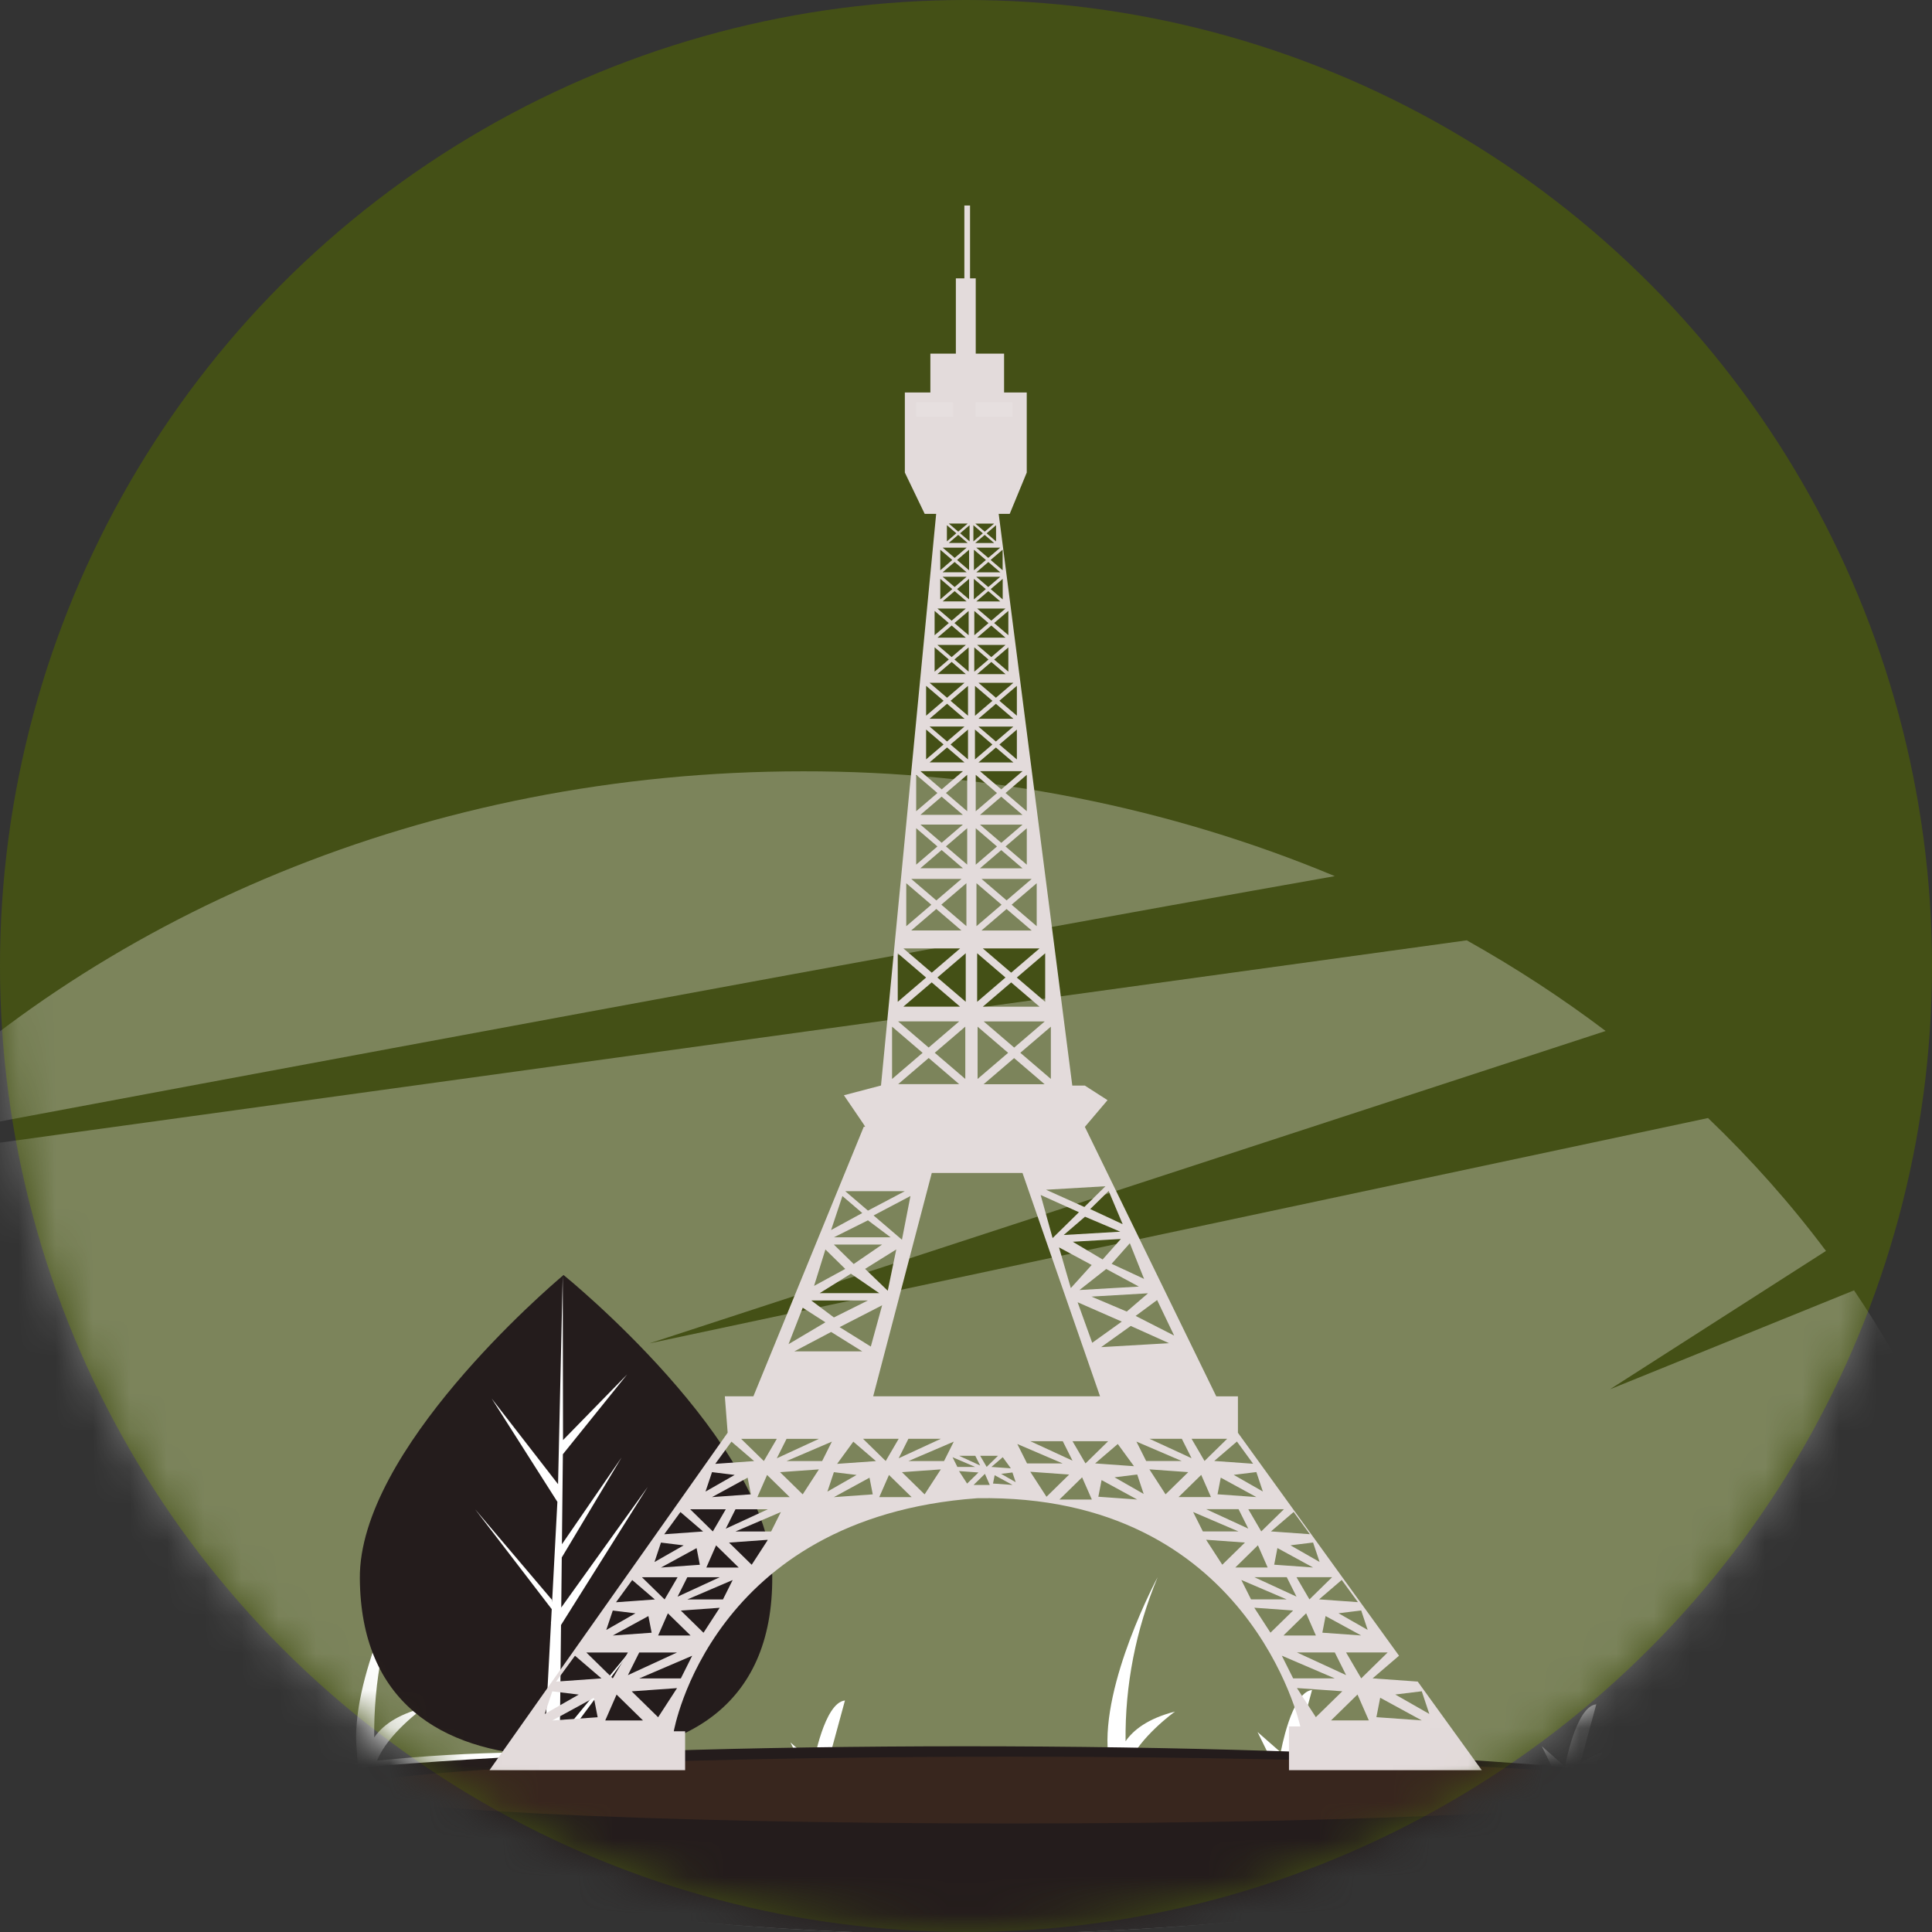 <?xml version="1.0" encoding="UTF-8" standalone="no"?>
<svg
   width="52"
   height="52"
   viewBox="0 0 52 52"
   fill="none"
   version="1.1"
   id="svg19"
   sodipodi:docname="tarifs_europe_icon.svg"
   inkscape:version="1.4 (86a8ad7, 2024-10-11)"
   xmlns:inkscape="http://www.inkscape.org/namespaces/inkscape"
   xmlns:sodipodi="http://sodipodi.sourceforge.net/DTD/sodipodi-0.dtd"
   xmlns="http://www.w3.org/2000/svg"
   xmlns:svg="http://www.w3.org/2000/svg">
  <rect x="0" y="0" width="52" height="52" fill="#333333" stroke="none"/>
  <sodipodi:namedview
     id="namedview19"
     pagecolor="#ffffff"
     bordercolor="#000000"
     borderopacity="0.25"
     inkscape:showpageshadow="2"
     inkscape:pageopacity="0.0"
     inkscape:pagecheckerboard="0"
     inkscape:deskcolor="#d1d1d1"
     inkscape:zoom="5.4868767"
     inkscape:cx="12.302081"
     inkscape:cy="66.06673"
     inkscape:window-width="1920"
     inkscape:window-height="1009"
     inkscape:window-x="-8"
     inkscape:window-y="-8"
     inkscape:window-maximized="1"
     inkscape:current-layer="g16" />
  <circle
     cx="26"
     cy="26"
     r="26"
     fill="url(#paint0_linear_2371_1420)"
     id="circle1" />
  <mask
     id="mask0_2371_1420"
     style="mask-type:alpha"
     maskUnits="userSpaceOnUse"
     x="0"
     y="0"
     width="52"
     height="52">
    <circle
       cx="26"
       cy="26"
       r="26"
       fill="url(#paint1_linear_2371_1420)"
       id="circle2" />
  </mask>
  <g
     mask="url(#mask0_2371_1420)"
     id="g16">
    <path
       d="M49.902 34.73L43.332 37.393L49.146 33.669C48.201 32.406 47.14 31.21 45.972 30.092L17.479 36.157L43.216 27.749C42.04 26.86 40.791 26.045 39.478 25.309L-3.938 31.298C-8.548 36.235 -11.061 42.366 -11.065 48.687H54.289C54.287 43.785 52.773 38.971 49.902 34.73Z"
       fill="white"
       fill-opacity="0.3"
       id="path2" />
    <path
       d="M35.926 23.581C31.468 21.719 26.573 20.754 21.613 20.76C11.52 20.76 2.495 24.68 -3.499 30.838C6.765 28.912 24.636 25.578 35.926 23.581Z"
       fill="white"
       fill-opacity="0.3"
       id="path3" />
    <path
       d="M45.405 48.062C44.503 47.931 43.636 47.818 42.803 47.724L43.132 47.178C43.021 47.145 42.533 47.458 42.533 47.458L42.965 45.871C42.407 45.928 42.123 47.549 42.123 47.549L41.499 47.001L41.801 47.617C39.61 47.39 37.406 47.271 35.199 47.261L35.48 46.793C35.369 46.76 34.882 47.073 34.882 47.073L35.314 45.486C34.755 45.544 34.471 47.164 34.471 47.164L33.847 46.617L34.167 47.269C32.899 47.287 31.632 47.36 30.372 47.49C30.657 46.761 31.625 46.067 31.625 46.067C30.886 46.256 30.498 46.571 30.295 46.866C30.277 45.362 30.569 43.867 31.158 42.45C31.158 42.45 29.629 45.298 29.824 47.21L29.848 47.549C28.552 47.708 27.9 47.874 27.9 47.874L45.405 48.062Z"
       fill="white"
       id="path4" />
    <path
       d="M25.182 47.96C24.28 47.829 23.413 47.717 22.58 47.623L22.909 47.076C22.798 47.043 22.31 47.356 22.31 47.356L22.742 45.769C22.184 45.827 21.9 47.447 21.9 47.447L21.276 46.899L21.578 47.515C19.387 47.288 17.183 47.169 14.976 47.159L15.258 46.691C15.147 46.658 14.659 46.971 14.659 46.971L15.091 45.385C14.533 45.442 14.249 47.062 14.249 47.062L13.625 46.515L13.945 47.167C12.676 47.185 11.409 47.259 10.149 47.388C10.434 46.659 11.403 45.966 11.403 45.966C10.663 46.154 10.275 46.469 10.072 46.764C10.054 45.26 10.347 43.765 10.935 42.348C10.935 42.348 9.407 45.196 9.602 47.108L9.625 47.448C8.329 47.606 7.678 47.772 7.678 47.772L25.182 47.96Z"
       fill="white"
       id="path5" />
    <path
       d="M47.035 48.574C47.035 49.443 37.605 52.058 25.972 52.058C14.339 52.058 4.909 49.443 4.909 48.574C4.909 47.705 14.339 48.911 25.972 48.911C37.605 48.911 47.035 47.705 47.035 48.574Z"
       fill="white"
       id="path6" />
    <path
       d="M47.035 48.574C47.035 49.443 37.605 52.058 25.972 52.058C14.339 52.058 4.909 49.443 4.909 48.574C4.909 47.705 14.339 48.911 25.972 48.911C37.605 48.911 47.035 47.705 47.035 48.574Z"
       fill="#6C1D45"
       id="path7"
       style="fill:#241c1c" />
    <path
       d="M25.972 50.147C37.605 50.147 47.035 49.443 47.035 48.574C47.035 47.705 37.605 47.001 25.972 47.001C14.339 47.001 4.909 47.705 4.909 48.574C4.909 49.443 14.339 50.147 25.972 50.147Z"
       fill="#6C1D45"
       id="path8"
       style="fill:#241c1c" />
    <path
       opacity="0.1"
       d="M27.186 49.079C37.025 49.079 45.001 48.677 45.001 48.18C45.001 47.684 37.025 47.281 27.186 47.281C17.347 47.281 9.371 47.684 9.371 48.18C9.371 48.677 17.347 49.079 27.186 49.079Z"
       fill="#6C1D45"
       id="path9"
       style="fill:#f58834;fill-opacity:1" />
    <path
       d="M20.785 42.417C20.815 45.997 18.34 47.261 15.275 47.28C15.204 47.28 15.133 47.28 15.062 47.279C14.92 47.277 14.779 47.273 14.64 47.265C11.872 47.114 9.712 45.813 9.685 42.484C9.656 39.039 14.762 34.66 15.146 34.336C15.146 34.336 15.146 34.336 15.146 34.336C15.161 34.323 15.168 34.317 15.168 34.317C15.168 34.317 20.756 38.837 20.785 42.417Z"
       fill="#6C1D45"
       id="path10"
       style="fill:#241c1c" />
    <path
       d="M15.068 46.733L17.078 44.292L15.066 47L15.062 47.279C14.92 47.277 14.78 47.272 14.64 47.265L14.83 43.682L14.828 43.655L14.832 43.649L14.85 43.311L12.787 40.621L14.854 43.057L14.859 43.129L15.002 40.422L13.233 37.641L15.02 39.947L15.146 34.336L15.146 34.317L15.146 34.336L15.154 38.76L16.878 36.995L15.15 39.141L15.124 41.564L16.729 39.229L15.12 41.92L15.106 43.267L17.436 40.017L15.1 43.737L15.068 46.733Z"
       fill="white"
       id="path11" />
    <path
       d="m 34.693,47.645 h 5.189 l -1.724,-2.385 -1.214,-0.087 0.711,-0.609 -4.336,-6.001 v -0.98 h -0.583 l -3.537,-7.253 0.61,-0.719 -0.61,-0.392 H 28.861 L 26.88,13.83 h 0.297 l 0.458,-1.111 V 10.563 H 27.025 V 9.518 h -0.763 V 7.492 H 26.109 V 5.532 h -0.153 v 1.96 h -0.229 v 2.026 H 25.041 v 1.045 h -0.687 v 2.156 l 0.534,1.111 h 0.309 l -1.485,15.388 h -0.006 l -0.992,0.261 0.534,0.784 0.038,0.065 h -0.038 l -2.97,7.253 H 19.509 l 0.076,0.98 -6.41,9.083 h 5.265 v -1.046 h -0.305 c 0,0 0.992,-5.75 8.165,-6.273 7.325,-0.131 8.698,6.142 8.698,6.142 h -0.305 z m 3.574,-2.124 0.203,0.61 -0.916,-0.523 z m -1.119,0.174 1.119,0.61 -1.221,-0.087 z m -1.323,0.61 0.712,-0.697 0.305,0.697 z m -1.192,-3.855 0.262,0.523 -1.134,-0.523 z m -0.338,-0.336 0.087,-0.448 0.959,0.523 z m 1.631,2.362 0.305,0.61 -1.323,-0.61 z m -1.381,-0.457 0.61,-0.597 0.262,0.597 z m 1.046,-0.075 0.087,-0.448 0.959,0.523 z m 1.046,1.229 -0.407,-0.697 h 1.119 z m 0.174,-1.304 -0.785,-0.448 0.611,-0.075 z m -0.262,-0.747 -1.046,-0.075 0.61,-0.523 z M 35.244,43.048 34.895,42.45 h 0.959 z m 0.273,-1.008 -0.785,-0.448 0.61,-0.075 z M 35.255,41.293 34.208,41.218 34.819,40.695 Z M 33.947,41.218 33.598,40.621 h 0.959 z m -1.177,-0.999 0.087,-0.448 0.959,0.523 z m 0.828,0.924 -1.134,-0.523 h 0.872 z m 0.392,-0.999 -0.785,-0.448 0.61,-0.075 z m -0.262,-0.747 -1.046,-0.075 0.61,-0.523 z m -0.698,-0.672 -0.61,0.597 -0.349,-0.597 z m -0.959,0.523 -1.134,-0.523 h 0.872 z m -8.569,-1.666 1.577,-6.011 h 2.442 l 2.087,6.011 z m 5.365,1.732 -1.134,-0.523 h 0.872 z m -2.006,-0.131 -0.305,0.299 -0.174,-0.299 z m -0.48,0.261 -0.567,-0.261 h 0.436 z m -3.783,-3.724 1.145,-0.588 -0.305,1.111 z m 0.611,0.653 h -1.831 l 0.992,-0.523 z m 2.808,-20.849 -0.323,0.276 -0.323,-0.276 z m -0.646,-0.121 0.323,-0.277 0.323,0.277 z m 0.646,0.784 h -0.646 l 0.323,-0.277 z M 25.76,15.856 26.083,15.579 v 0.553 z m 0.311,0.588 v 0.653 l -0.382,-0.327 z m -0.311,-1.372 0.323,-0.276 v 0.553 z m 0.082,-0.719 0.254,-0.218 v 0.436 z m 0.203,0.261 h -0.509 l 0.254,-0.218 z m -0.254,-0.305 -0.254,-0.218 h 0.509 z m -0.051,0.044 -0.254,0.218 v -0.436 z m 0.278,0.387 -0.323,0.276 -0.323,-0.276 z m -0.387,0.332 -0.323,0.277 v -0.553 z m 0,0.784 -0.323,0.277 v -0.553 z m 0.364,0.523 -0.382,0.327 -0.382,-0.327 z m 0,0.784 h -0.763 l 0.382,-0.327 z m 0.076,0.261 v 0.653 l -0.382,-0.327 z m -0.076,-0.065 -0.382,0.327 -0.382,-0.327 z m 0,0.784 h -0.763 l 0.382,-0.327 z m 0.059,0.317 v 0.804 l -0.469,-0.402 z m -0.094,0.885 H 25.02 L 25.49,18.942 Z m 0.094,0.291 v 0.804 L 25.584,20.038 Z M 25.959,19.555 25.49,19.957 25.02,19.555 Z m 0,0.965 H 25.02 L 25.49,20.118 Z m 0.073,0.334 v 0.98 l -0.572,-0.49 z m -0.115,1.078 h -1.145 l 0.572,-0.49 z m 0.115,0.359 v 0.98 l -0.572,-0.49 z m -0.115,-0.098 -0.572,0.49 -0.572,-0.49 z m 0,1.176 h -1.145 l 0.572,-0.49 z m 0.094,0.402 v 1.156 l -0.675,-0.578 z m -0.135,1.272 h -1.35 l 0.675,-0.578 z m 0.117,0.613 v 1.307 l -0.763,-0.653 z m -0.153,1.438 h -1.526 l 0.763,-0.653 z m 0.141,0.538 V 29.04 l -0.822,-0.704 z m -0.164,-0.141 -0.822,0.704 -0.822,-0.704 z m 0,1.689 h -1.643 l 0.822,-0.704 z m -1.846,4.122 h -1.526 l 0.916,-0.457 z m -0.458,-0.588 0.992,-0.523 -0.229,1.176 z m 0.61,0.915 -0.229,1.111 -0.61,-0.588 z m -0.382,-0.131 -0.763,0.523 -0.534,-0.523 z m -0.076,1.307 h -1.602 l 0.839,-0.523 z m 0.523,3.921 -0.349,0.597 -0.61,-0.597 z m 0.262,0 h 0.872 l -1.134,0.523 z m 5.743,-3.155 -0.796,0.57 -0.393,-1.091 z m -1.372,-0.902 -0.317,-1.095 0.879,0.473 z m 0.953,-0.514 0.879,0.473 -1.599,0.093 z m -0.097,-0.256 -0.803,-0.477 1.294,-0.075 z m -1.047,-0.659 0.573,-0.492 0.95,0.403 z m -0.299,0.083 -0.322,-1.16 1.031,0.464 z m -1.858,-4.14 0.822,-0.704 0.822,0.704 z M 26.312,29.04 v -1.407 l 0.822,0.704 z m 0.164,-1.548 h 1.643 l -0.822,0.704 z m -0.023,-0.397 0.763,-0.653 0.763,0.653 z M 26.3,26.964 v -1.307 l 0.763,0.653 z m -0.018,-2.036 v -1.156 l 0.675,0.578 z m 0.81,-0.462 0.675,0.578 h -1.35 z m -0.558,-8.61 -0.323,0.277 v -0.553 z m -0.258,-0.332 h 0.646 l -0.323,0.276 z m -0.053,1.9 0.382,0.327 -0.382,0.327 z M 26.3,17.359 h 0.763 l -0.382,0.327 z m -0.059,2.277 0.469,0.402 -0.469,0.402 z m 0.094,-0.08 h 0.939 l -0.47,0.402 z m -0.073,2.737 0.572,0.49 -0.572,0.49 z m 0.115,-0.098 h 1.145 l -0.572,0.49 z m 0.572,0.686 0.572,0.49 h -1.145 z m 0.115,-0.098 0.572,-0.49 v 0.98 z m -0.687,-0.85 0.572,-0.49 0.572,0.49 z m -0.115,-0.098 v -0.98 l 0.572,0.49 z m 0.543,-1.716 0.47,0.402 h -0.939 z m 0.094,-0.08 0.47,-0.402 v 0.804 z m -0.563,-0.694 0.469,-0.402 0.47,0.402 z m -0.094,-0.08 v -0.804 l 0.469,0.402 z m 0.44,-1.448 0.382,0.327 H 26.3 Z m 0.076,-0.065 0.382,-0.327 v 0.653 z M 26.3,17.163 26.681,16.836 27.063,17.163 Z M 26.224,17.097 V 16.444 l 0.382,0.327 z m 0.376,-1.186 0.323,0.277 h -0.646 z m 0.065,-0.055 0.323,-0.276 v 0.553 z m -0.387,-0.452 0.323,-0.277 0.323,0.277 z m -0.065,-0.055 v -0.553 l 0.323,0.276 z m 0.342,-0.995 0.254,-0.218 v 0.436 z m 0.203,0.261 h -0.509 l 0.254,-0.218 z m -0.254,-0.305 -0.254,-0.218 h 0.509 z m -0.051,0.044 -0.254,0.218 V 14.135 Z M 29.826,38.791 29.216,39.388 28.867,38.791 Z m -0.188,-2.533 0.796,-0.57 1.031,0.464 z m 1.964,-0.311 -1.036,-0.529 0.578,-0.427 z m -1.275,-0.646 -0.95,-0.403 1.522,-0.089 z m 0.466,-0.879 -0.874,-0.407 0.491,-0.553 z m -0.576,-1.473 -0.874,-0.407 0.497,-0.487 z M 29.753,31.928 29.186,32.486 28.154,32.022 Z M 28.284,29.04 27.462,28.336 28.284,27.633 Z m -0.153,-2.076 -0.763,-0.653 0.763,-0.653 z M 27.216,26.18 26.453,25.527 h 1.526 z m 0.687,-1.252 -0.675,-0.578 0.675,-0.578 z m -0.81,-0.694 -0.675,-0.578 h 1.35 z m 0.543,-2.4 -0.572,-0.49 0.572,-0.49 z m -0.687,-0.588 -0.572,-0.49 h 1.145 z m 0.42,-1.983 -0.47,-0.402 0.47,-0.402 z m -0.564,-0.483 -0.469,-0.402 h 0.939 z m 0.335,-1.684 -0.382,-0.327 0.382,-0.327 z M 26.681,16.705 26.3,16.379 h 0.763 z m 0.305,-1.357 -0.323,-0.277 0.323,-0.276 z m -0.387,-0.332 -0.323,-0.276 h 0.646 z m -1.444,1.427 0.382,0.327 -0.382,0.327 z m 0,0.98 0.382,0.327 -0.382,0.327 z m 0.804,0.955 -0.469,0.402 -0.47,-0.402 z m -1.033,0.081 0.47,0.402 -0.47,0.402 z m 0,1.176 0.47,0.402 -0.47,0.402 z m 0.992,1.121 -0.572,0.49 -0.572,-0.49 z m -1.259,0.098 0.572,0.49 -0.572,0.49 z m 0,1.438 0.572,0.49 -0.572,0.49 z m 1.218,1.365 -0.675,0.578 -0.675,-0.578 z m -1.485,0.116 0.675,0.578 -0.675,0.578 z m 1.45,1.754 -0.763,0.653 -0.763,-0.653 z m -1.679,0.131 0.763,0.653 -0.763,0.653 z m -0.153,1.975 0.822,0.704 -0.822,0.704 z m 0.343,4.428 -0.992,0.523 -0.611,-0.523 z m -1.679,0.131 0.534,0.457 -0.839,0.457 z m -0.458,1.438 0.534,0.523 -0.839,0.457 z m 1.145,1.372 -0.916,0.457 -0.61,-0.457 z m -1.755,0.196 0.61,0.392 -0.992,0.588 z m 0.436,3.529 -1.134,0.523 0.262,-0.523 z m -1.134,0 -0.349,0.597 -0.611,-0.597 z m -1.221,0.075 0.61,0.523 -1.046,0.075 z m 0.981,1.82 -1.134,0.523 0.262,-0.523 z m -1.504,-0.327 0.959,-0.523 0.087,0.448 z m 0,-0.672 0.61,0.075 -0.785,0.448 z m 0.371,0.999 -0.349,0.597 -0.61,-0.597 z m -1.221,0.075 0.61,0.523 -1.046,0.075 z m -0.091,3.78 -1.323,0.61 0.305,-0.61 z m -1.73,-0.457 0.959,-0.523 0.087,0.448 z m 1.221,0 0.262,-0.597 0.611,0.597 z m 1.657,-1.568 -1.134,0.523 0.262,-0.523 z m -1.581,-0.261 0.959,-0.523 0.087,0.448 z m 0,-0.672 0.611,0.075 -0.785,0.448 z m 0.447,0.933 -0.349,0.597 -0.61,-0.597 z m -1.221,0.075 0.61,0.523 -1.046,0.075 z m -0.523,0.821 0.61,0.075 -0.785,0.448 z m 0.407,1.129 -0.407,0.697 -0.712,-0.697 z m -2.035,1.046 0.712,0.087 -0.916,0.523 z m 0,0.784 1.119,-0.61 0.102,0.523 z m 0.102,-1.046 0.509,-0.697 0.712,0.61 z m 1.323,1.046 0.305,-0.697 0.712,0.697 z m 1.424,-0.087 -0.712,-0.697 1.221,-0.087 z m 0.611,-1.045 h -1.119 l 1.424,-0.61 z m 0.61,-1.229 -0.61,-0.597 1.046,-0.075 z m 0.523,-0.896 h -0.959 l 1.221,-0.523 z m -0.447,-0.859 0.262,-0.597 0.61,0.597 z m 1.221,-0.075 -0.61,-0.597 1.046,-0.075 z m 0.523,-0.896 h -0.959 l 1.221,-0.523 z m -0.371,-0.924 0.262,-0.597 0.61,0.597 z m 1.221,-0.075 -0.61,-0.597 1.046,-0.075 z m -0.436,-0.896 1.221,-0.523 -0.262,0.523 z m 1.275,0.299 0.611,0.075 -0.785,0.448 z m 0,0.672 0.959,-0.523 0.087,0.448 z m 0.087,-0.896 0.436,-0.597 0.61,0.523 z m 1.134,0.896 0.262,-0.597 0.61,0.597 z m 1.221,-0.075 -0.61,-0.597 1.046,-0.075 z m -0.436,-0.896 1.221,-0.523 -0.262,0.523 z m 1.188,-0.103 0.61,0.261 h -0.48 z m 0.174,0.373 0.523,0.037 -0.305,0.299 z m 0.392,0.373 0.305,-0.299 0.131,0.299 z m 0.785,-0.747 0.218,0.299 -0.523,-0.037 z m -0.262,0.709 0.044,-0.224 0.48,0.261 z m 0.218,-0.261 0.305,-0.037 0.087,0.261 z m 0.436,-0.803 1.221,0.523 h -0.959 z m 0.349,0.747 1.046,0.075 -0.61,0.598 z m 0.785,0.747 0.61,-0.597 0.262,0.597 z m 1.57,-1.494 0.436,0.597 -1.046,-0.075 z m -0.523,1.419 0.087,-0.448 0.959,0.523 z m 0.436,-0.523 0.61,-0.075 0.174,0.523 z m 0.589,-0.961 1.221,0.523 h -0.959 z m 0.349,0.747 1.046,0.075 -0.611,0.597 z m 1.395,0.149 0.262,0.597 h -0.872 z m 0.044,1.522 -0.262,-0.523 1.221,0.523 z m 0.087,0.224 1.046,0.075 -0.61,0.597 z m 1.395,0.149 0.262,0.597 H 33.249 Z m -0.447,0.933 1.221,0.523 h -0.959 z m 0.349,0.747 1.046,0.075 -0.61,0.597 z m 0.741,1.291 1.424,0.61 h -1.119 z m 0.407,0.871 1.221,0.087 -0.712,0.697 z"
       fill="white"
       id="path12"
       style="mix-blend-mode:normal;fill:#e3dbdb;fill-opacity:1;opacity:1" />
    <path
       opacity="0.1"
       d="M25.651 10.825H24.659V11.217H25.651V10.825Z"
       fill="white"
       id="path13" />
    <path
       opacity="0.1"
       d="M27.253 10.825H26.261V11.217H27.253V10.825Z"
       fill="white"
       id="path14" />
    <path
       d="M46.726 46.716C45.904 47.131 45.58 47.966 45.58 47.966C45.58 47.966 46.59 48.128 47.412 47.712C48.235 47.297 48.559 46.462 48.559 46.462C48.559 46.462 47.549 46.301 46.726 46.716Z"
       fill="white"
       id="path15" />
    <path
       d="M47.015 46.974C46.555 47.69 45.59 47.991 45.59 47.991C45.59 47.991 45.371 47.132 45.832 46.416C46.293 45.699 47.258 45.398 47.258 45.398C47.258 45.398 47.476 46.257 47.015 46.974Z"
       fill="#6C63FF"
       id="path16" />
  </g>
  <defs
     id="defs19">
    <linearGradient
       id="paint0_linear_2371_1420"
       x1="51.049"
       y1="-3.89672e-06"
       x2="1.281"
       y2="53.198"
       gradientUnits="userSpaceOnUse">
      <stop
         stop-color="#A81D6D"
         id="stop16"
         offset="0"
         style="stop-color:#445016;stop-opacity:1;" />
      <stop
         offset="1"
         stop-color="#72164D"
         id="stop17"
         style="stop-color:#445016;stop-opacity:1;" />
    </linearGradient>
    <linearGradient
       id="paint1_linear_2371_1420"
       x1="51.049"
       y1="-3.89672e-06"
       x2="1.281"
       y2="53.198"
       gradientUnits="userSpaceOnUse">
      <stop
         stop-color="#A81D6D"
         id="stop18" />
      <stop
         offset="1"
         stop-color="#72164D"
         id="stop19" />
    </linearGradient>
  </defs>
</svg>
